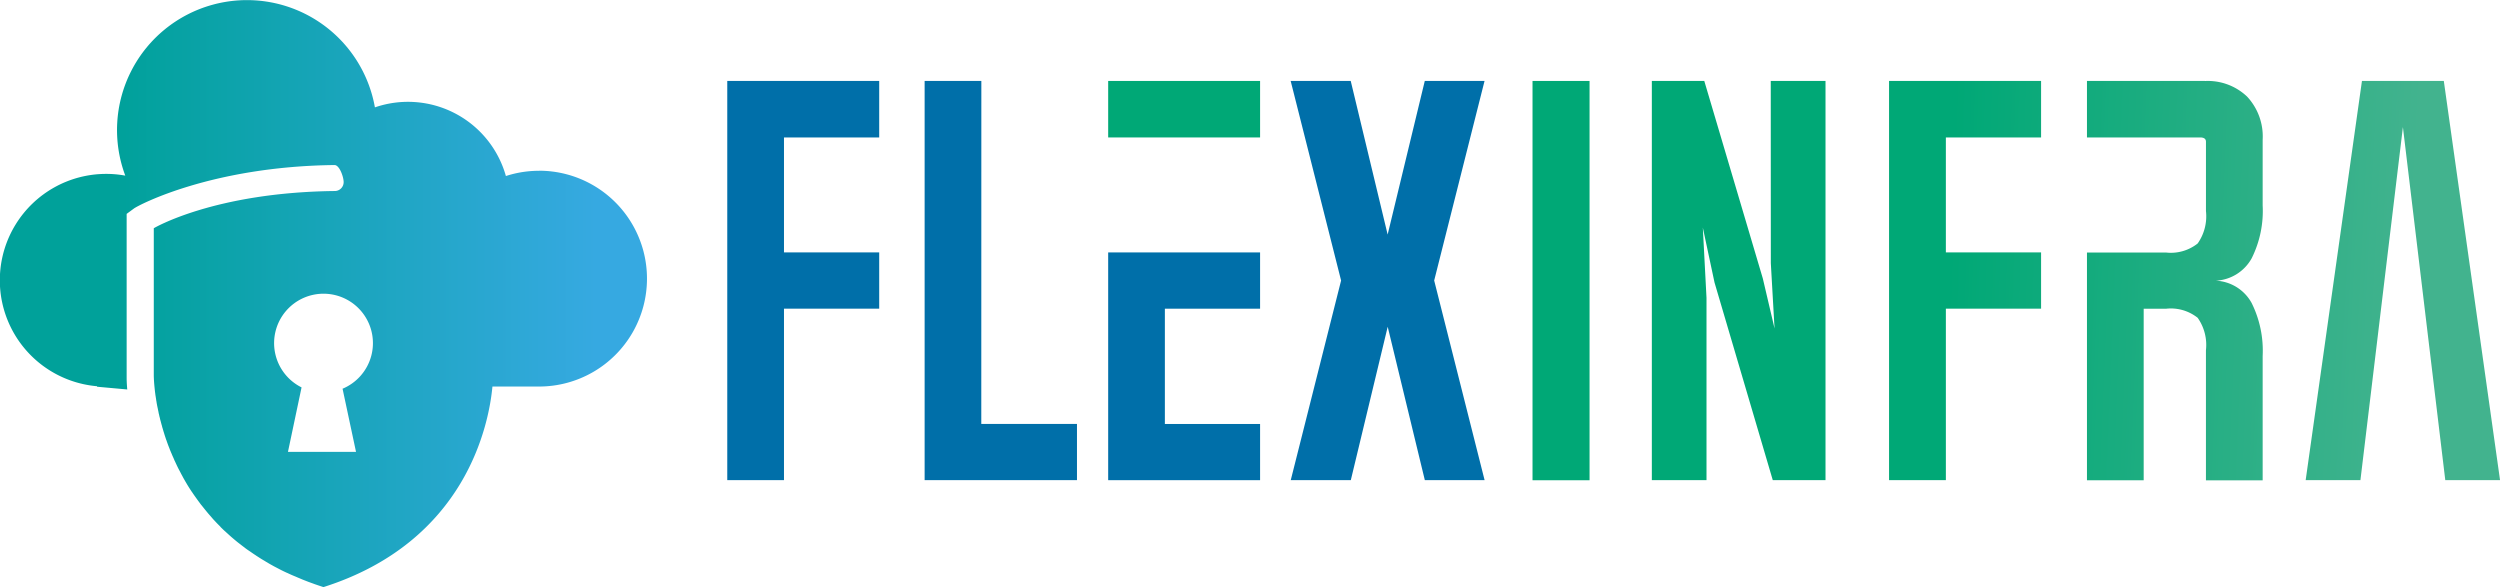 <svg xmlns="http://www.w3.org/2000/svg" xmlns:xlink="http://www.w3.org/1999/xlink" width="170.663" height="40.083" viewBox="0 0 170.663 40.083"><defs><linearGradient id="a" x1="4.828" y1="3" x2="8.779" y2="5.284" gradientUnits="objectBoundingBox"><stop offset="0.18" stop-color="#00a876"/><stop offset="0.92" stop-color="#42b38e"/></linearGradient><linearGradient id="b" x1="5.092" y1="0.641" x2="15.613" y2="0.964" xlink:href="#a"/><linearGradient id="c" x1="1.03" y1="0.55" x2="4.483" y2="0.873" xlink:href="#a"/><linearGradient id="d" x1="-0.318" y1="0.433" x2="3.631" y2="0.756" xlink:href="#a"/><linearGradient id="e" x1="-1.354" y1="0.338" x2="2.06" y2="0.661" xlink:href="#a"/><linearGradient id="f" x1="-2.299" y1="0.222" x2="0.788" y2="0.545" xlink:href="#a"/><linearGradient id="g" y1="0.5" x2="1" y2="0.5" gradientUnits="objectBoundingBox"><stop offset="0.18" stop-color="#00a19a"/><stop offset="0.92" stop-color="#36a9e1"/></linearGradient></defs><g transform="translate(-111.234 -32)"><path d="M95.77,37.912h3.872V26.207h6.5V22.366h-6.5V14.517h6.5V10.66H95.77Z" transform="translate(65.111 26.866)" fill="#006fa9"/><path d="M125.632,10.66H121.76V37.912h10.4V34.076h-6.532Z" transform="translate(52.594 26.866)" fill="#006fa9"/><path d="M145.93,33.24V48.787H156.3V44.951h-6.5V37.081h6.5V33.24H145.93Z" transform="translate(40.954 15.992)" fill="#006fa9"/><path d="M179.12,10.66l-2.535,10.487L174.065,10.66h-4.1l3.442,13.624L169.97,37.912h4.1l2.519-10.472,2.535,10.472h4.08l-3.442-13.629L183.2,10.66Z" transform="translate(29.377 26.866)" fill="#006fa9"/><path d="M156.3,14.517V10.66H145.93v3.857H156.3Z" transform="translate(40.954 26.866)" fill="url(#a)"/><rect width="3.893" height="27.258" transform="translate(215.852 37.526)" fill="url(#b)"/><path d="M225.643,23.1l.254,4.458-.8-3.411L221.1,10.66H217.52V37.912h3.732V25.471L221,20.67l.8,3.753,3.976,13.489h3.6V10.66h-3.738Z" transform="translate(6.477 26.866)" fill="url(#c)"/><path d="M248.76,37.912h3.878V26.207h6.5V22.366h-6.5V14.517h6.5V10.66H248.76Z" transform="translate(-8.569 26.866)" fill="url(#d)"/><path d="M282.876,10.66H274.82v3.857h7.729c.264,0,.394.1.394.29V19.54a3.222,3.222,0,0,1-.565,2.214,2.943,2.943,0,0,1-2.177.617H274.82V37.918h3.872V26.212H280.2a2.943,2.943,0,0,1,2.177.617,3.213,3.213,0,0,1,.565,2.214v8.88h3.872V29.437a7.318,7.318,0,0,0-.752-3.618,2.943,2.943,0,0,0-2.452-1.524,2.966,2.966,0,0,0,2.452-1.524,7.248,7.248,0,0,0,.752-3.618V14.678a3.988,3.988,0,0,0-1.063-2.95,3.89,3.89,0,0,0-2.882-1.063Z" transform="translate(-21.119 26.866)" fill="url(#e)"/><path d="M313.05,10.66h-5.588L303.62,37.912h3.738l2.9-24.1,2.893,24.1h3.738Z" transform="translate(-34.989 26.866)" fill="url(#f)"/><path d="M36.8,11.659a7.273,7.273,0,0,0-2.265.358A6.94,6.94,0,0,0,25.593,7.33a8.87,8.87,0,1,0-17.04,4.66,7.075,7.075,0,0,0-1.291-.119,7.261,7.261,0,0,0-.638,14.495V26.4l2.063.187c-.041-.461-.041-.736-.041-.772V14.6l.5-.368c.316-.233,5.3-2.872,13.691-2.965.342,0,.622.819.622,1.161a.605.605,0,0,1-.607.612c-8.248.093-12.354,2.54-12.354,2.54V25.625s0,.285.047.772h0c.016.15.031.321.057.5a.114.114,0,0,0,.005.041.716.716,0,0,0,.016.1.357.357,0,0,0,.01.067.716.716,0,0,0,.016.1c0,.026.01.052.01.078s.01.067.016.1.01.062.016.1a.524.524,0,0,0,.016.088c.01.062.021.124.036.187a.3.3,0,0,0,.016.073c.01.041.016.088.026.13.005.026.01.057.016.083a1.146,1.146,0,0,1,.026.13.542.542,0,0,0,.021.088l.031.14a.645.645,0,0,0,.021.083c.016.057.026.114.041.176a.2.2,0,0,0,.016.052c.021.078.041.156.062.238a.074.074,0,0,0,.01.031c.021.067.036.14.057.213.005.021.016.047.021.067.016.057.036.119.052.181.01.026.016.052.026.078.021.062.036.124.057.187.005.021.016.047.021.067.026.073.047.145.073.218,0,.016.01.026.016.041.062.176.124.358.2.539.005.021.016.036.021.057.026.073.057.145.088.218.01.026.021.047.031.073.031.067.057.14.088.207.01.021.021.047.031.067.036.078.067.156.1.233a.1.1,0,0,0,.021.041c.088.192.176.384.275.575.01.016.016.031.026.047.041.078.083.156.124.238.01.021.026.047.036.067.041.073.078.145.119.223.016.026.026.047.041.073.047.078.088.156.135.233.01.016.021.036.031.052.114.2.238.389.368.586a.288.288,0,0,0,.031.041c.052.083.109.161.166.244.016.026.036.047.052.073l.156.218c.021.026.036.052.057.078.057.073.109.15.166.223a.549.549,0,0,0,.052.062q.226.288.467.575c.01.016.026.026.036.041.067.078.14.156.207.238.021.026.047.052.067.078l.187.2c.026.026.052.057.078.083.067.067.13.135.2.2L15.08,36c.083.078.161.161.249.238a.226.226,0,0,0,.036.031c.1.093.2.181.3.275a.3.3,0,0,1,.041.036c.083.073.171.15.259.223l.093.078c.073.062.15.124.223.181.036.026.073.057.109.083.073.057.15.119.228.176.036.026.073.052.1.078.088.067.176.13.27.192.026.016.052.036.078.052.119.083.238.166.358.244a.315.315,0,0,1,.052.036l.311.2c.041.026.083.052.119.073.088.052.171.1.259.156.047.026.093.052.14.083.088.052.171.1.264.15l.14.078.3.156.119.062c.14.073.28.14.425.207a.155.155,0,0,0,.052.021c.13.062.254.119.389.176.047.021.1.041.15.062.1.041.2.088.306.13.057.026.114.047.171.073.1.041.2.078.3.119.057.021.119.047.176.067.109.041.218.078.327.119.052.021.1.036.161.057.161.057.327.109.492.166h.005c9.767-3.11,11.3-11.166,11.534-13.691H36.8a7.366,7.366,0,1,0,0-14.733ZM23.385,26.537l.918,4.308H19.658l.928-4.4a3.373,3.373,0,1,1,2.794.093Z" transform="translate(111.234 32)" fill="url(#g)"/></g></svg>